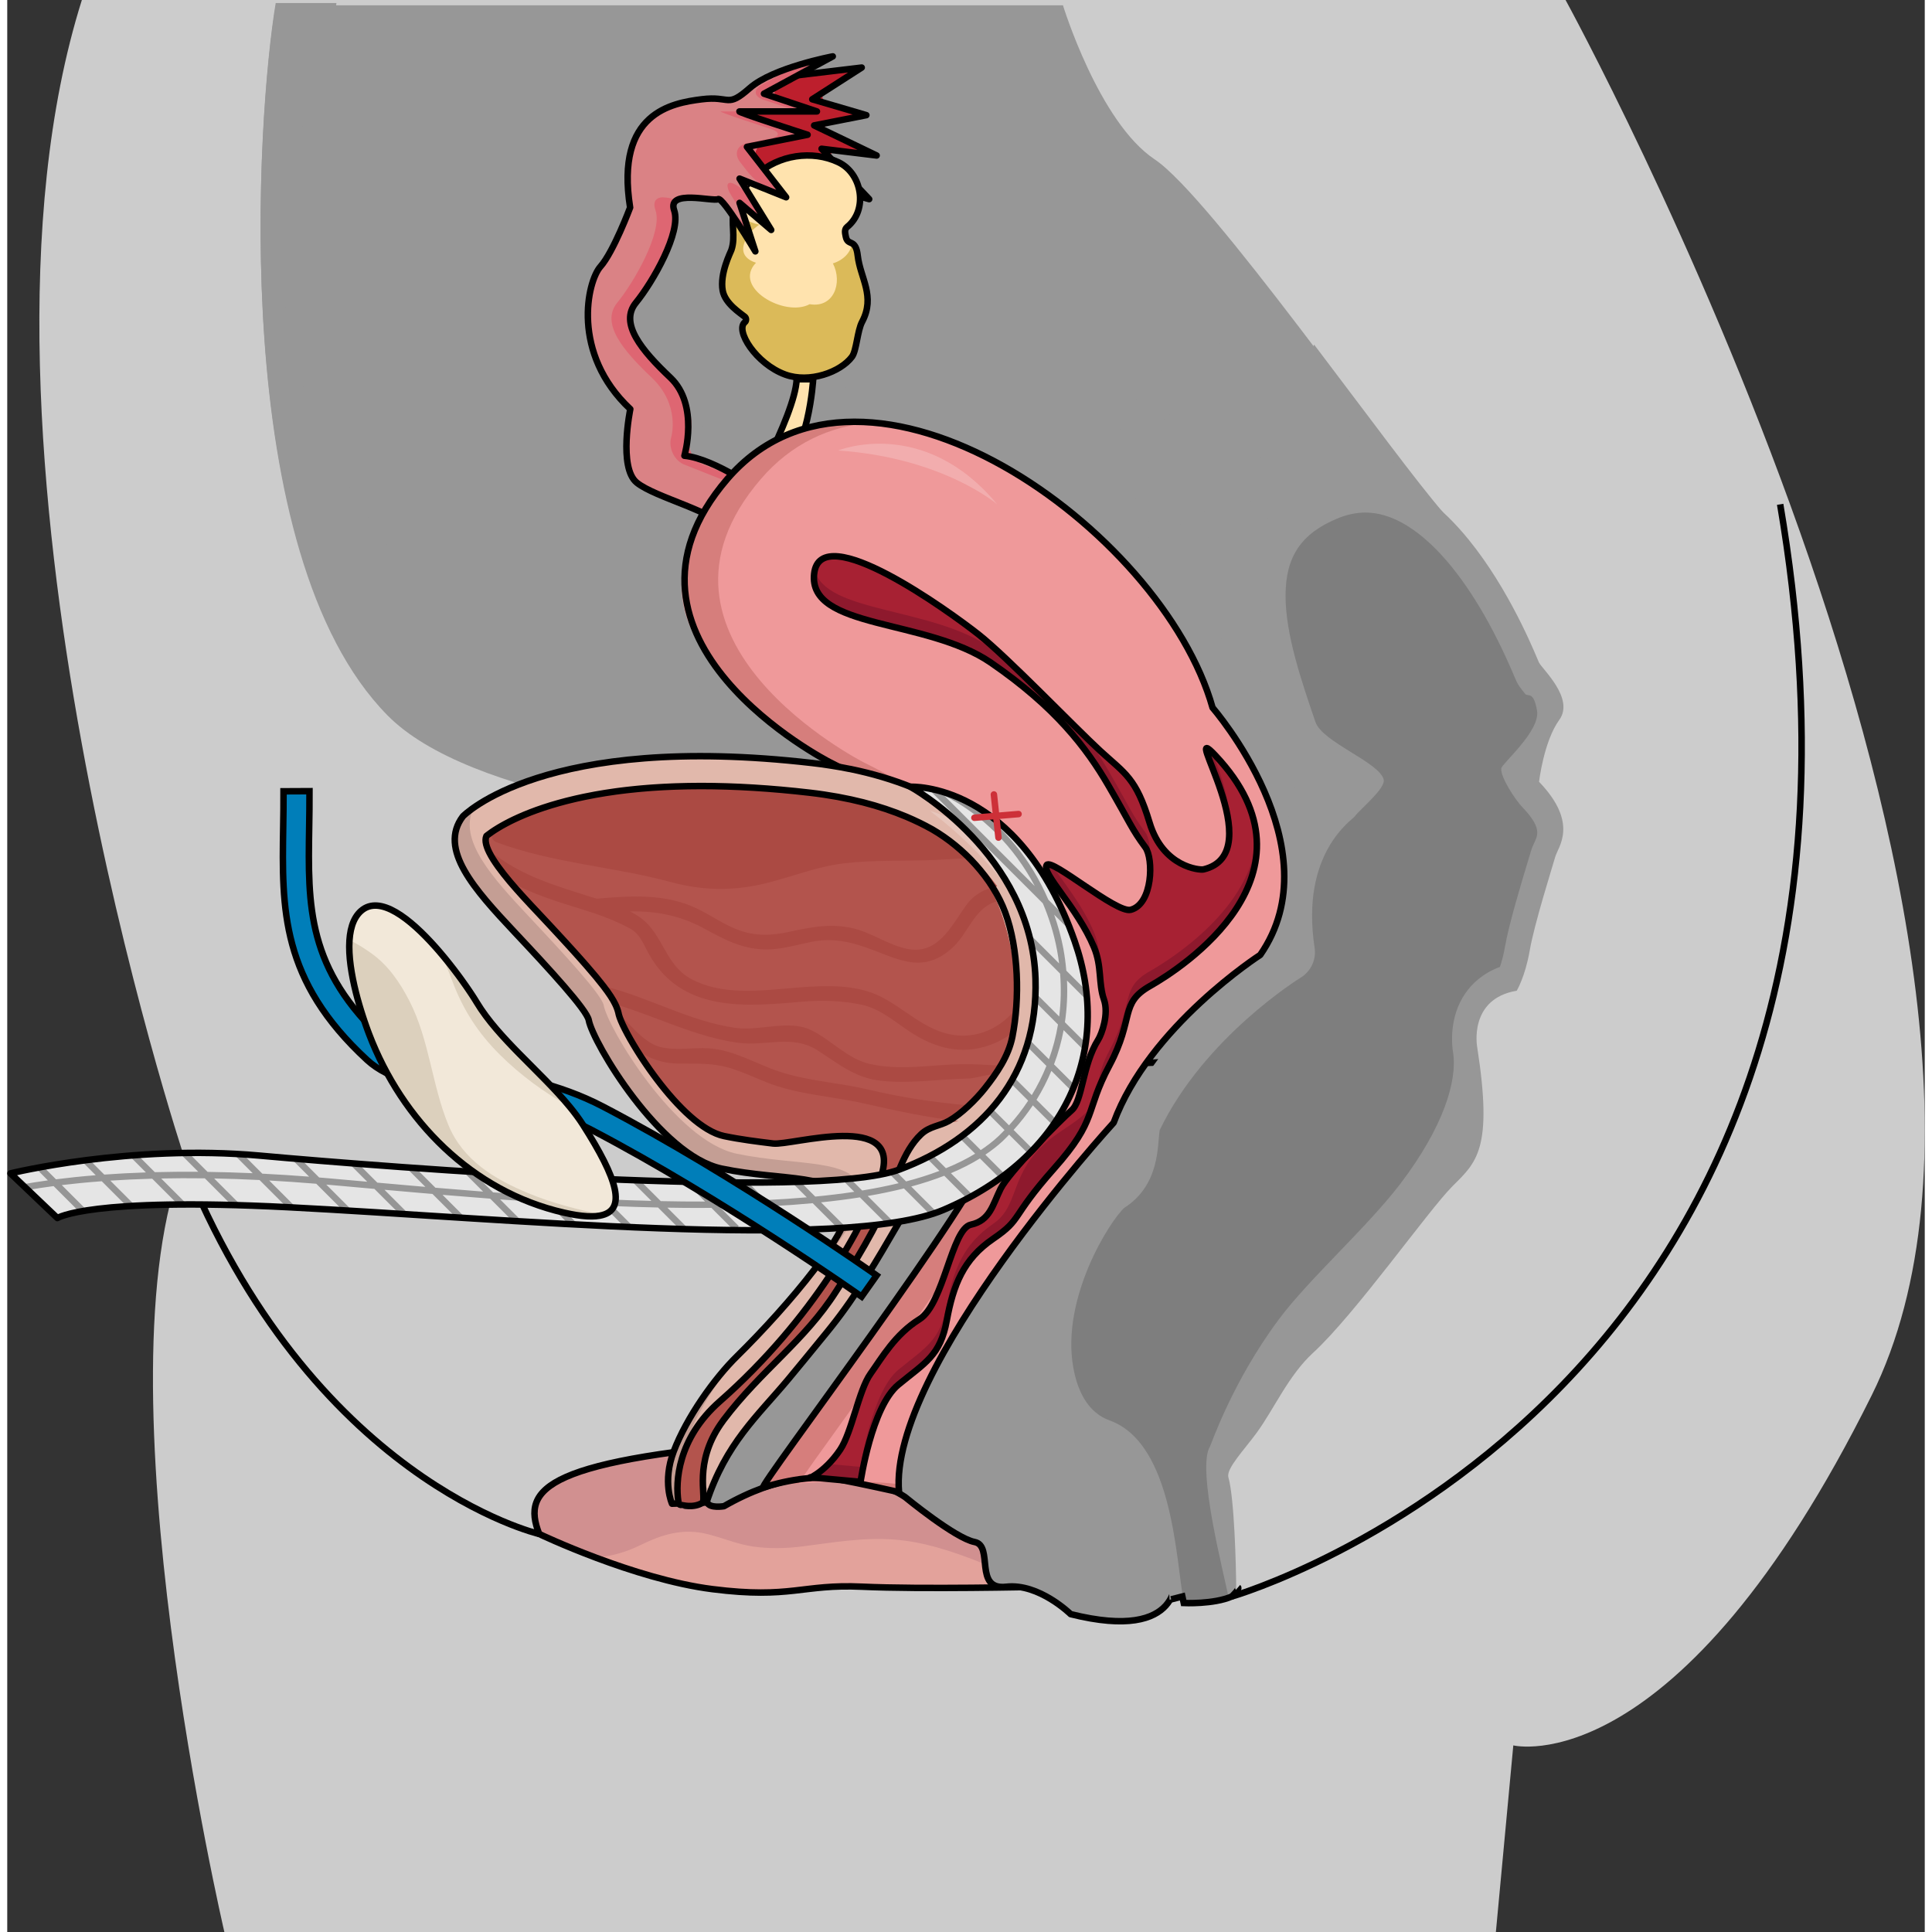 <?xml version="1.0" encoding="utf-8"?>
<!-- Created by: Science Figures, www.sciencefigures.org, Generator: Science Figures Editor -->
<svg version="1.1" id="Layer_1" xmlns="http://www.w3.org/2000/svg" xmlns:xlink="http://www.w3.org/1999/xlink" 
	 width="800px" height="800px" viewBox="0 0 295.346 297.577" enable-background="new 0 0 295.346 297.577"
	 xml:space="preserve">
<rect x="0" y="0" width="295.346" height="297.577" fill="#333333" stroke="none"/>
<g>
	<g>
		<g>
			<g>
				<g>
					<g>
						<g>
							<g>
								<path id="changecolor_13_" fill="#CCCCCC" d="M240.021,0c0,0,80.734,147.317,47.146,214.927
									c-29.896,60.172-55.195,53.908-55.195,53.908l-2.684,28.742H33.442c0,0-19.93-85.469-6.132-119.195
									c0,0-36.997-111.09-15.816-178.382H240.021z"/>
								<path fill="#979797" d="M162.607,0.816c0,0,5.508,17.988,14.133,23.736c8.623,5.75,36.15,45.278,44.441,54.741
									l-20.893,50.467c0,0-116.969,5.461-141.69-19.547S38.478,17.896,41.352,0.816H162.607z"/>
								<path fill="#979797" d="M207.721,101.286c-6.877,2.037-17.303,2.385-21.896-4.432c-4.609-6.846-0.061-15.109,5.598-19.623
									c4.537-3.619,10.34-6.672,16.283-7.605c-4.209-1.027-8.902-0.373-12.467,2.137c-3.342,2.354-5.74,5.707-8.918,8.238
									c-3.984,3.174-11.912,5.477-14.232-0.932c-1.949-5.385,0.563-12.172,4.523-16.014c5.73-5.554,13.514-7.78,20.85-10.495
									c-3.65-1.217-7.879-0.566-11.465,0.586c-3.617,1.162-7.934,2.873-10.424,5.912c-3.148,3.843-5.045,11.429-10.326,12.995
									c-5.072,1.504-8.957-3.574-12.399-6.387c-3.285-2.684-7.334-5.028-11.693-5.144c-3.566-0.092-7.473,0.758-10.943-0.375
									c-5.406-1.764-4.84-5.881-4.644-10.689c0.096-2.373,1.998-14.961-1.992-13.701c-2.627,0.83-5.13,2.342-7.351,3.957
									c-2.829,2.06-2.759,4.836-2.753,8.06c0.004,2.141-0.31,5.432,1.259,7.145c0.897,0.98,1.93,1.855,2.74,2.91
									c1.356,1.762,1.347,3.293,0.745,5.378c-0.732,2.529-3.395,10.23-7.452,7.768c-1.915-1.164-2.826-3.32-3.655-5.311
									c-1.072-2.572-2.806-4.626-3.925-7.142c-0.974-2.186-0.573-4.486-0.398-6.785c0.136-1.783,0.324-3.475-0.339-5.188
									c-0.534-1.375-1.136-2.697-1.454-4.145c-0.529-2.416,0.564-4.494,2.363-6.021c1.389-1.18,5.062-2.357,4.871-4.596
									c-0.318-3.746-12.063-0.117-13.655,1.088c-4.45,3.371-1.123,10.646-4.497,14.967c-2.117,2.709-5.221,4.975-3.644,8.727
									c1.138,2.705,4.264,5.358,4.127,8.485c-0.117,2.693-0.193,4.992,1.983,6.951c1.056,0.949,2.22,1.746,3.329,2.627
									c2.037,1.619,4.037,3.744,4.703,6.332c0.512,1.988-1.099,3.408-2.342,4.658c-2.961,2.982-3.056,7.508-0.723,11.027
									c2.101,3.172,5.763,5.455,8.366,8.209c1.766,1.867,4.909,5.018,3.313,7.83c-0.778,1.373-2.765,1.785-4.181,1.928
									c-3.234,0.324-6.589,0.016-9.725-0.848C81.048,109.858,69.55,98.515,60.8,87.093c-9.125-11.91-16.807-26.276-18.061-41.476
									c-0.65-7.877-0.04-16.17,2.025-23.812c1.899-7.033,5.176-14.027,5.939-21.338h-9.353
									c-2.874,17.08-7.474,84.39,17.247,109.398s141.69,19.547,141.69,19.547l12.436-30.035
									C211.096,100.146,209.412,100.784,207.721,101.286z"/>
								<g>
									<g>
										<path fill="#BD1F2D" d="M117.32,13.807c1.25-1.078,3.612-2.12,5.25-2.317l6.063-0.727
											c1.638-0.197,1.842,0.372,0.453,1.262l-2.568,1.648c-1.389,0.891-1.229,2,0.354,2.463l2.578,0.756
											c1.584,0.464,1.555,1.104-0.065,1.422l-2.16,0.425c-1.619,0.318-1.727,1.163-0.24,1.879l4.222,2.03
											c1.487,0.715,1.364,1.136-0.274,0.936l-2.523-0.309c-1.639-0.2-2.051,0.617-0.918,1.816l3.21,3.398
											c1.133,1.199,0.759,1.819-0.831,1.378l-4.566-1.269c-1.59-0.442-2.646,0.524-2.35,2.148l0.211,1.142
											c0.297,1.623-0.734,2.511-2.295,1.973l-2.664-0.919c-1.56-0.538-3.919-1.784-5.244-2.768l-0.79-0.588
											c-1.324-0.984-2.408-3.14-2.408-4.79v-1.473c0-1.65,1.022-3.882,2.272-4.959L117.32,13.807z"/>
									</g>
									<polygon fill="none" stroke="#000000" stroke-linecap="round" stroke-linejoin="round" stroke-miterlimit="10" points="
										119.592,11.848 131.611,10.406 123.992,15.293 132.328,17.736 124.281,19.318 133.91,23.949 125.43,22.912 132.76,30.672 
										122.412,27.797 123.705,34.84 115.37,31.965 109.764,27.797 109.764,20.324 									"/>
									<g>
										<g>
											<path fill="#FFE3AE" stroke="#000000" stroke-linecap="round" stroke-linejoin="round" stroke-miterlimit="10" d="
												M112.797,78.944c0,0,8.554-14.783,8.796-20.534h2.543c0,0-0.676,11.71-5.512,14.767L112.797,78.944z"/>
											<path fill="#FFE3AE" d="M113.621,49.619c0.23-0.182,0.222-0.629,0-0.813c-0.673-0.559-3.063-2.039-3.425-4.049
												c-0.472-2.619,1.2-5.854,1.333-6.236c0.714-2.055-0.116-4.189,0.418-6.291c0.536-2.109,1.921-3.877,3.495-5.313
												c3.347-3.053,8.525-3.852,12.58-1.928c3.693,1.752,4.578,7.357,1.35,9.961c-0.481,0.387-0.313,0.981-0.219,1.471
												c0.301,1.588,1.535,0.193,1.846,2.975c0.387,3.445,2.768,6.223,0.668,10.184c-0.738,1.393-0.848,4.428-1.563,5.381
												c-1.76,2.35-6.539,4.098-10.279,2.73C115.326,56.047,112.052,50.857,113.621,49.619z"/>
											<path fill="#DBBA59" d="M130.115,37.486c-0.17,1.363-1.285,2.563-2.943,3.084c1.545,2.992,0.117,6.922-3.574,6.283
												c-3.831,2.078-11.954-2.563-8.272-6.379c-1.465-0.484-2.522-1.488-1.665-3.377c0.468-1.029,1.235-1.852,2.161-2.494
												c-1.717-0.375-3.172-1.152-3.741-2.805c-0.046,0.143-0.097,0.283-0.134,0.432c-0.534,2.102,0.296,4.236-0.418,6.291
												c-0.133,0.383-1.805,3.617-1.333,6.236c0.361,2.01,2.752,3.49,3.425,4.049c0.222,0.184,0.23,0.631,0,0.813
												c-1.568,1.238,1.705,6.428,6.204,8.072c3.74,1.367,8.519-0.381,10.279-2.73c0.715-0.953,0.824-3.988,1.563-5.381
												c2.1-3.961-0.281-6.738-0.668-10.184C130.85,38.059,130.486,37.689,130.115,37.486z"/>
										</g>
										<path fill="none" stroke="#000000" stroke-linecap="round" stroke-linejoin="round" stroke-miterlimit="10" d="
											M113.621,49.619c0.23-0.182,0.222-0.629,0-0.813c-0.673-0.559-3.063-2.039-3.425-4.049
											c-0.472-2.619,1.2-5.854,1.333-6.236c0.714-2.055-0.116-4.189,0.418-6.291c0.536-2.109,1.921-3.877,3.495-5.313
											c3.347-3.053,8.525-3.852,12.58-1.928c3.693,1.752,4.578,7.357,1.35,9.961c-0.481,0.387-0.313,0.981-0.219,1.471
											c0.301,1.588,1.535,0.193,1.846,2.975c0.387,3.445,2.768,6.223,0.668,10.184c-0.738,1.393-0.848,4.428-1.563,5.381
											c-1.76,2.35-6.539,4.098-10.279,2.73C115.326,56.047,112.052,50.857,113.621,49.619z"/>
									</g>
									<g>
										<g>
											<path fill="#DA8285" d="M115.318,78.822c0.68-1.503,0.145-3.527-1.189-4.497c0,0-5.084-3.697-9.826-4.126
												c0,0,2.299-7.807-2.156-12.026c-4.455-4.217-7.904-8.385-5.317-11.547c2.587-3.16,7.042-10.922,5.893-14.229
												c-1.15-3.307,6.036-1.293,6.755-1.725c0.719-0.432,4.218,5.469,4.218,5.469c0.842,1.419,1.113,1.296,0.604-0.273
												l-0.574-1.767c-0.51-1.569,0.099-1.976,1.353-0.903l0.312,0.268c1.254,1.073,1.571,0.801,0.706-0.604l-1.725-2.798
												c-0.865-1.405-0.321-2.052,1.211-1.438l1.602,0.643c1.532,0.614,1.956,0.05,0.943-1.252l-2.353-3.025
												c-1.013-1.302-0.518-2.633,1.1-2.956l3.458-0.691c1.618-0.323,1.656-1.001,0.086-1.506c0,0-8.325-2.676-7.621-2.676
												c0.704,0,8.914,0,8.914,0c1.65,0,1.721-0.429,0.156-0.952l-2.467-0.826c-1.564-0.523-1.658-1.596-0.207-2.382
												l5.325-2.888c1.45-0.787,1.311-1.182-0.312-0.878c0,0-6.249,1.17-9.842,4.334c-3.593,3.16-2.883,1.148-7.405,1.723
												c-4.524,0.576-13.345,2.012-11.019,16.672c0,0-2.56,6.838-4.572,9.096c-2.012,2.26-4.599,13.326,4.6,21.95
												c0,0-1.869,9.017,1.006,11.336c2.874,2.318,12.015,4.387,13.912,7.232C112.783,84.425,115.318,78.822,115.318,78.822z"/>
										</g>
										<g>
											<g>
												<g>
													<path fill="#DE6672" d="M109.201,15.205c-0.546-0.033-1.22-0.029-2.096,0.074
														C107.951,15.391,108.463,15.516,109.201,15.205z"/>
												</g>
												<g>
													<path fill="#DE6672" d="M102.147,58.172c-4.455-4.217-7.904-8.385-5.317-11.547c2.587-3.16,7.042-10.922,5.893-14.229
														c-0.404-1.162-0.404-1.162-0.404-1.162c0.903-0.378,0.294-0.758-1.354-0.843c0,0-1.848-0.096-1.116,2.005
														c1.15,3.307-3.306,11.068-5.893,14.229c-2.587,3.162,0.863,7.33,5.318,11.547c4.455,4.22,3.003,9.148,3.003,9.148
														c-0.466,1.583,0.369,3.463,1.856,4.178l7.123,2.827c1.334,0.97,2.083,2.521,1.664,3.446
														c-0.419,0.925-2.253,3.526-2.124,3.672c0,0,0,0,0.09,0.137c1.897,2.846,4.433-2.757,4.433-2.757
														c0.68-1.503,0.145-3.527-1.189-4.497l-7.122-2.827c-1.487-0.715-2.322-2.595-1.856-4.178
														C105.15,67.32,106.602,62.392,102.147,58.172z"/>
												</g>
												<g>
													<path fill="#DE6672" d="M113.972,36.606c0.69,1.163,0.957,1.199,0.593,0.08c-0.364-1.119-1.317-2.595-2.118-3.28
														C111.646,32.721,113.282,35.444,113.972,36.606z"/>
												</g>
												<g>
													<path fill="#DE6672" d="M112.797,17.162c-1.51,0-2.664,0-2.874,0c-0.704,0,7.621,2.676,7.621,2.676
														c1.571,0.505,1.532,1.183-0.086,1.506L114,22.035c-1.618,0.323-2.113,1.654-1.1,2.956l1.051,1.352
														c1.013,1.302,2.781,2.745,3.93,3.205c1.148,0.46,1.259-0.229,0.246-1.531l-2.353-3.025
														c-1.013-1.302-0.518-2.633,1.1-2.956l3.458-0.691c1.618-0.323,1.656-1.001,0.086-1.506
														C120.418,19.838,112.093,17.162,112.797,17.162z"/>
												</g>
												<g>
													<path fill="#DE6672" d="M124.518,10.114c1.45-0.787,2.077-1.325,1.393-1.197c-0.684,0.128-5.324,1.769-6.774,2.556
														l-2.817,1.528c-1.451,0.787-1.357,1.859,0.208,2.382l2.467,0.826c1.564,0.523,3.492,0.952,4.282,0.952
														s0.157-0.429-1.407-0.952l-2.467-0.826c-1.564-0.523-1.658-1.596-0.207-2.382L124.518,10.114z"/>
												</g>
												<g>
													<path fill="#DE6672" d="M111.832,28.274c-1.05-0.42-1.201,0.385-0.335,1.79l0.364,0.591
														c0.866,1.405,1.43,2.113,1.255,1.574c-0.175-0.539,0.707-0.103,1.961,0.97l0.312,0.268
														c1.254,1.073,1.572,0.801,0.706-0.604l-0.781-1.269C114.449,30.188,112.882,28.695,111.832,28.274z"/>
												</g>
											</g>
										</g>
										<path fill="none" stroke="#000000" stroke-linecap="round" stroke-linejoin="round" stroke-miterlimit="10" d="
											M116.555,76.089c0,0-7.51-5.461-12.252-5.891c0,0,2.299-7.807-2.156-12.026c-4.455-4.217-7.904-8.385-5.317-11.547
											c2.587-3.16,7.042-10.922,5.893-14.229c-1.15-3.307,6.036-1.293,6.755-1.725c0.719-0.432,5.749,8.049,5.749,8.049
											l-2.429-7.473l4.872,4.168l-4.872-7.906l7.171,2.875l-6.036-7.762l9.341-1.867c0,0-11.18-3.594-10.476-3.594
											c0.704,0,11.914,0,11.914,0l-8.156-2.73l10.599-5.748c0,0-9.198,1.723-12.791,4.887c-3.593,3.16-2.883,1.148-7.405,1.723
											c-4.524,0.576-13.345,2.012-11.019,16.672c0,0-2.56,6.838-4.572,9.096c-2.012,2.26-4.599,13.326,4.6,21.95
											c0,0-1.869,9.017,1.006,11.336c2.874,2.318,12.015,4.387,13.912,7.232C112.783,84.425,116.555,76.089,116.555,76.089z"/>
									</g>
								</g>
								<path fill="#ED9D9D" d="M186.225,109.577c-4.717-16.779-23.465-35.316-42.219-41.715
									c-11.537-4.842-24.226-4.812-34.569,8.592c-8.428,10.92-6.463,19.596,0.451,27.063c6.587,8.941,17.356,14.441,17.356,14.441
									c48.236,23.902,25.785,53,24.775,59.455c-1.01,6.455-36.648,51.879-35.586,51.711l21.5,1.277
									c-1.725-18.877,33.057-56.906,33.057-56.906c5.463-14.838,21.465-26.264,21.465-26.264
									C203.912,130.753,186.225,109.577,186.225,109.577z"/>
								<g>
									<g>
										<path fill="#E3A29B" d="M81.938,236.274c-2.819-7.168,1.074-11.49,38.55-14.412c37.477-2.918,37.891,22.555,37.891,22.555
											s-17.539,0.398-26.746-0.027c-9.207-0.422-10.893,1.908-22.992,0.381C96.541,243.247,81.938,236.274,81.938,236.274z"/>
										<path fill="#D19090" d="M90.644,239.909c2.318-0.199,4.508-0.766,6.818-1.896c3.508-1.715,6.645-2.684,10.55-1.684
											c2.245,0.576,4.483,1.521,6.779,1.861c2.609,0.385,5.213,0.316,7.824-0.021c4.746-0.609,9.299-1.404,14.102-1.029
											c4.352,0.336,8.553,1.707,12.594,3.277c3.063,1.189,6.059,2.535,9.064,3.848c-0.107-2.088-2.102-25.188-37.887-22.402
											c-37.476,2.922-41.37,7.244-38.55,14.412C81.938,236.274,85.538,237.991,90.644,239.909z"/>
									</g>
									<path fill="none" stroke="#000000" stroke-linecap="round" stroke-linejoin="round" stroke-miterlimit="10" d="
										M81.938,236.274c-2.819-7.168,1.074-11.49,38.55-14.412c37.477-2.918,37.891,22.555,37.891,22.555
										s-17.539,0.398-26.746-0.027c-9.207-0.422-10.893,1.908-22.992,0.381C96.541,243.247,81.938,236.274,81.938,236.274z"/>
								</g>
								<path fill="#979797" d="M168.475,223.323c-7.305-3.641-7.305-11.881-7.305-11.881c-2.996-20.311,4.121-30.084,7.867-32.002
									c3.746-1.916,4.119-6.516,4.119-6.516c1.27-3.326,26.23-28.84,28.379-31.727c-5.244,0.391-33.652,22.566-38.891,22.051
									c0.176,1.74,0.211,2.779,0.211,2.779s-2.654-8.348-2.842-7.773c-0.186,0.574-15.801,17.602-18.234,21.242
									c-2.436,3.643-13.762,24.855-24.438,34.822c-10.677,9.963-9.902,16.141-9.527,17.1c0.374,0.957,2.583,0.574,2.583,0.574
									c16.687-9.582,27.921-1.387,27.921-1.387s7.68,6.324,10.676,6.9c2.998,0.574-0.186,7.473,4.871,6.896
									c5.057-0.574,9.928,4.217,9.928,4.217c17.605,4.406,16.107-5.955,16.107-5.955c0.027-0.236,0.791,0.863,0.789,0.59
									C180.668,238.036,175.418,226.786,168.475,223.323z"/>
								<path fill="#979797" d="M167.955,223.177c-7.152-3.643-7.152-11.885-7.152-11.885c-0.102-0.717-0.189-1.418-0.269-2.107
									c-5.66,0.557-11.33,1.061-17.006,0.797c-6.42-0.297-12.178-2.535-18.156-4.334c-2.399,3.133-4.924,6.09-7.473,8.521
									c-10.451,9.965-10.451,16.291-10.084,17.25c0.366,0.959,2.583,0.574,2.583,0.574c16.336-9.584,28.037-1.533,28.037-1.533
									s7.518,6.324,10.453,6.9c2.934,0.574-0.184,7.475,4.768,6.898c4.951-0.574,9.717,4.219,9.717,4.219
									c17.236,4.41,16.502-4.602,16.502-4.602c0.027-0.236,0.041-0.492,0.039-0.762
									C179.893,237.892,174.752,226.638,167.955,223.177z"/>
								<path fill="none" stroke="#000000" stroke-linecap="round" stroke-linejoin="round" stroke-miterlimit="10" d="
									M168.475,223.323c-7.305-3.641-7.305-11.881-7.305-11.881c-2.996-20.311,4.121-30.084,7.867-32.002
									c3.746-1.916,4.119-6.516,4.119-6.516c1.27-3.326,3.149-6.479,5.297-9.365c-5.244,0.389-10.57,0.205-15.809-0.311
									c0.176,1.74-0.169-4.994-0.169-4.994s-3.909,2.021-4.097,2.596c-0.186,0.574-14.166,15.006-16.6,18.646
									c-2.436,3.643-13.762,24.855-24.438,34.822c-10.677,9.963-9.902,16.141-9.527,17.1c0.374,0.957,2.583,0.574,2.583,0.574
									c16.687-9.582,27.921-1.387,27.921-1.387s7.68,6.324,10.676,6.9c2.998,0.574-0.186,7.473,4.871,6.896
									c5.057-0.574,9.928,4.217,9.928,4.217c17.605,4.406,16.107-5.955,16.107-5.955c0.027-0.236,0.791,0.863,0.789,0.59
									C180.668,238.036,175.418,226.786,168.475,223.323z"/>
								<path fill="#979797" d="M200.607,53.74c-7.479,2.996-16.658,4.848-22.414,10.899c-2.113,2.223-3.586,4.779-4.182,7.814
									c-0.455,2.324-0.822,6.328,1.633,7.781c6.521,3.867,12.877-5.98,17.111-9.406c5.73-4.639,14.244-5.193,20.479-1.311
									c0.895,0.557,0.596,2.158-0.564,2.084c-6.387-0.4-13.191,2.447-18.273,6.152c-4.893,3.566-11.285,11.072-6.988,17.451
									c4.311,6.398,14.031,5.871,20.432,3.695c2.154-0.734,4.275-1.666,6.246-2.813l7.096-17.145
									c-3.803-4.342-11.658-15.014-19.879-25.849C201.172,53.371,200.934,53.609,200.607,53.74z"/>
								<path fill="#979797" d="M179.033,246.401c0,0-0.584-18.031-12.443-22.455c-16.787-6.264-6.514-39.953-0.826-43.568
									c5.688-3.615,5.686-7.563,5.686-7.563c7.582-16.43,23.078-25.777,23.078-25.777c0.449-13.182,4.043-26.625,4.043-26.625
									c-3.498-13.711-16.912-37.613,3.287-46.084c20.201-8.473,33.533,26.66,34.068,27.715c0.533,1.053,5.514,5.543,3.125,8.838
									c-2.389,3.297-3.115,9.531-3.115,9.531c6.162,6.41,2.938,10.012,2.498,11.553c-0.439,1.543-3.23,10.357-3.93,14.42
									c-0.701,4.061-2.006,6.209-2.006,6.209c-7.486,1.264-6.088,8.695-6.088,8.695c2.469,15.791-0.135,17.746-3.828,21.439
									c-3.693,3.693-14.941,19.662-21.434,25.623c-3.799,3.486-6.01,8.641-8.693,12.318c-1.902,2.609-4.744,5.549-4.369,6.867
									c0.936,3.297,1.18,13.871,1.199,16.707c0.02,2.832-3.279,0.447-3.279,0.447L179.033,246.401z"/>
								<path fill="#7E7E7E" d="M181.252,247.001c-1.268-6.584-1.611-24.551-11.375-28.191c-1.119-0.418-4.529-1.691-5.684-8.215
									c-1.898-10.723,5.691-22.613,7.861-24.557c5.615-3.598,5.063-9.848,5.461-11.986c6.895-14.322,21.547-23.373,21.697-23.463
									c1.584-0.967,2.438-2.793,2.156-4.627c-2.24-14.652,5.871-19.707,6.186-20.219c0.816-1.107,4.795-4.336,4.455-5.674
									c-0.684-2.678-9.447-5.75-10.51-8.857c-2.164-6.33-4.619-13.506-4.607-19.482c0.012-5.979,2.379-9.521,7.92-11.844
									c1.486-0.625,2.965-0.941,4.395-0.941c7.697,0,16.275,9.457,22.947,25.295c0.184,0.434,0.309,0.709,0.355,0.803
									c0.334,0.658,0.766,1.184,1.309,1.848c0.389,0.471,1.285-0.545,1.811,2.58c0.525,3.125-5.426,8.152-5.51,8.875
									c-0.158,1.363,2.236,4.92,3.187,5.912c3.008,3.129,2.484,4.27,1.93,5.475c-0.193,0.422-0.416,0.9-0.574,1.463
									c-0.078,0.268-0.229,0.768-0.43,1.43c-1.027,3.396-2.941,9.719-3.555,13.262c-0.217,1.271-0.508,2.293-0.768,3.043
									c-2.709,1.006-4.344,2.658-5.291,4.016c-2.662,3.816-2.07,8.297-1.922,9.164c0.674,4.326-1.451,11.439-8.1,20.191
									c-5.045,6.643-14.021,14.604-18.685,20.842c-7.219,9.662-10.479,19.367-10.656,19.648
									c-2.119,3.398,2.242,19.938,2.938,23.611"/>
								<path fill="#B3544D" d="M112.723,125.062c6.142,0.17,12.001-0.838,18.083-1.398c0.348-0.033,0.695-0.049,1.041-0.074
									c-2.568-0.654-5.314-1.15-8.24-1.49c-5.901-0.684-11.536-1.029-16.749-1.029c-5.086,0-9.481,0.328-13.257,0.852
									C99.854,123.583,106.235,124.884,112.723,125.062z"/>
								<path fill="#B3544D" d="M128.074,126.274c-12.118,1.773-23.664,0.869-35.471-2.301c-0.919-0.246-0.97-1.268-0.499-1.828
									c-8.71,1.385-13.868,3.795-16.453,5.352c0.096,0.01,0.194,0.029,0.301,0.068c8.384,3.129,17.239,3.531,25.811,5.855
									c4.99,1.354,9.685,1.74,14.725,0.363c4.169-1.137,8.111-2.646,12.451-3.057c4.719-0.445,9.449-0.209,14.17-0.52
									c0.961-0.064,1.918-0.135,2.877-0.199c-2.219-1.639-4.713-3.037-7.475-4.201C135.074,125.638,131.6,125.759,128.074,126.274
									z"/>
								<g>
									<path fill="#EF999A" d="M116.433,229.124c-1.062,0.168,34.002-45.828,35.01-52.285c1.01-6.455,23.463-35.553-24.773-59.455
										c0,0-37.027-18.893-15.756-43.613c21.272-24.722,66.975,7.637,74.737,35.232c0,0,18.795,21.602,7.34,38.082
										c0,0-17.113,10.998-22.574,25.836c0,0-34.781,38.029-33.057,56.904C137.359,229.825,130.783,226.855,116.433,229.124z"/>
									<path fill="#EF999A" d="M116.433,229.124c-1.062,0.168,34.002-45.828,35.01-52.285c1.01-6.455,23.463-35.553-24.773-59.455
										c0,0-37.027-18.893-15.756-43.613c21.272-24.722,66.975,7.637,74.737,35.232c0,0,18.795,21.602,7.34,38.082
										c0,0-17.113,10.998-22.574,25.836c0,0-34.781,38.029-33.057,56.904C137.359,229.825,130.783,226.855,116.433,229.124z"/>
									<g opacity="0.4">
										<g>
											<g>
												<path fill="#B15650" d="M156.619,176.839c1.008-6.455,23.461-35.553-24.775-59.455c0,0-37.026-18.893-15.755-43.613
													c4.718-5.482,10.64-8.154,17.083-8.693c-8.422-0.674-16.299,1.77-22.258,8.693
													c-21.271,24.721,15.756,43.613,15.756,43.613c48.236,23.902,25.783,53,24.773,59.455
													c-1.008,6.457-36.072,52.453-35.01,52.285c1.977-0.314,3.801-0.521,5.487-0.658
													C125.43,222.857,155.682,182.829,156.619,176.839z"/>
											</g>
											<g>
												<path fill="#B15650" d="M129.104,228.337c5.604,0.295,8.256,1.488,8.256,1.488c-0.037-0.398-0.051-0.807-0.055-1.221
													C135.221,228.337,132.498,228.173,129.104,228.337z"/>
											</g>
										</g>
									</g>
									<path fill="none" stroke="#000000" stroke-linecap="round" stroke-linejoin="round" stroke-miterlimit="10" d="
										M137.359,229.825c-1.725-18.875,33.057-56.904,33.057-56.904c5.461-14.838,22.574-25.836,22.574-25.836
										c11.455-16.48-7.34-38.082-7.34-38.082c-7.762-27.596-53.465-59.954-74.737-35.232
										c-21.271,24.721,15.756,43.613,15.756,43.613c48.236,23.902,25.783,53,24.773,59.455
										c-1.008,6.457-36.072,52.453-35.01,52.285c0,0,6.575-2.23,11.461-1.293C131.705,228.558,137.359,229.825,137.359,229.825z"
										/>
								</g>
								<g>
									<path fill="#E1B8AB" d="M157.842,162.39c-2.12,5.5-5.86,10.1-10.471,13.721c-1.81,1.42-3.6,2.471-5.199,4.1
										c-0.08,0.01-0.17,0.029-0.25,0.041c0,0-0.121,0.209-0.33,0.6c-0.551,0.99-1.76,3.15-3.311,5.82
										c-0.1,0.18-0.199,0.359-0.3,0.529c-0.17,0.279-0.33,0.57-0.5,0.85c-0.09,0.16-0.181,0.32-0.28,0.48
										c-3.109,5.279-7.16,11.869-10.31,15.869c-0.19,0.24-0.38,0.48-0.57,0.711c-0.47,0.58-0.94,1.15-1.409,1.721
										c-1.42,1.738-2.871,3.52-4.621,5.619c-4.779,5.721-9.589,9.84-12.589,18.971l-5.31,0.189c0,0-1.53-3.34,0.26-8.061
										c1.99-5.24,6.27-11.25,9.75-14.66c8.07-7.939,17.88-19.74,16.99-23.139c-1.341-5.17-9.85-3.771-19.34-5.75
										c-9.49-1.981-19.86-19.441-20.48-22.852c-0.29-1.6-6.03-7.831-11.48-13.629c-6.08-6.48-11.75-12.74-7.91-17.781
										c0,0,12.46-13,53.85-8.209c0.971,0.109,1.94,0.24,2.91,0.4c0.46,0.07,0.92,0.15,1.38,0.23c0.011,0,0.011,0,0.02,0
										c0.43,0.078,0.859,0.158,1.289,0.25c0.08,0.02,0.16,0.029,0.24,0.039c13.25,2.73,25.57,9.699,28.65,24.01
										C160.002,149.331,160.412,155.739,157.842,162.39z"/>
									<g>
										<g>
											<g>
												<path fill="#C49E94" d="M104.688,229.31c0,0-1.53-3.338,0.262-8.061c1.986-5.236,6.276-11.244,9.749-14.66
													c8.077-7.938,17.879-19.736,16.997-23.139c-1.342-5.174-9.85-3.77-19.344-5.748
													c-9.493-1.979-19.861-19.441-20.477-22.848c-0.291-1.609-6.029-7.832-11.482-13.639
													c-5.713-6.082-11.06-11.973-8.507-16.842c-1.183,0.826-1.704,1.369-1.704,1.369c-3.84,5.037,1.829,11.299,7.911,17.773
													c5.453,5.805,11.192,12.029,11.483,13.639c0.614,3.406,10.982,20.869,20.476,22.846
													c9.494,1.979,18.002,0.576,19.343,5.75c0.883,3.402-8.92,15.201-16.996,23.139c-3.473,3.414-7.762,9.424-9.749,14.66
													c-1.792,4.721-0.262,8.061-0.261,8.061l5.316-0.191c0.259-0.791,0.535-1.529,0.82-2.248L104.688,229.31z"/>
											</g>
										</g>
									</g>
									<path fill="none" stroke="#000000" stroke-linecap="round" stroke-linejoin="round" stroke-miterlimit="10" d="
										M157.842,162.39c-2.12,5.5-5.86,10.1-10.471,13.721c-1.81,1.42-3.6,2.471-5.199,4.1c-0.19,0.201-0.391,0.42-0.58,0.641
										c-1.36,1.6-2.291,3.93-3.311,5.82c-0.1,0.18-0.199,0.359-0.3,0.529c-0.16,0.279-0.33,0.561-0.5,0.85
										c-0.09,0.16-0.181,0.32-0.28,0.48c-3.15,5.43-6.38,10.959-10.31,15.869c-0.19,0.24-0.38,0.48-0.57,0.711
										c-0.47,0.57-0.94,1.141-1.409,1.721c-1.42,1.738-2.871,3.52-4.621,5.619c-4.779,5.721-9.589,9.84-12.589,18.971
										l-5.31,0.189c0,0-1.53-3.34,0.26-8.061c1.99-5.24,6.27-11.25,9.75-14.66c8.07-7.939,17.88-19.74,16.99-23.139
										c-1.341-5.17-9.85-3.771-19.34-5.75c-9.49-1.981-19.86-19.441-20.48-22.852c-0.29-1.6-6.03-7.83-11.48-13.629
										c-6.08-6.48-11.75-12.74-7.91-17.781c0,0,12.46-13,53.85-8.209c0.971,0.109,1.94,0.24,2.91,0.4
										c0.46,0.07,0.92,0.15,1.38,0.23c0.011,0,0.011,0,0.02,0c0.43,0.078,0.859,0.158,1.289,0.25
										c0.08,0.02,0.16,0.029,0.24,0.039c13.25,2.73,25.57,9.699,28.65,24.01C160.002,149.331,160.412,155.739,157.842,162.39z"/>
									<path fill="#AB4A43" d="M155.164,153.841c-0.041,0.66-0.091,1.309-0.171,1.969c-0.12,1.191-0.3,2.381-0.54,3.551
										c-0.34,1.641-0.8,3.24-1.44,4.779c-0.141,0.361-0.301,0.721-0.461,1.07c-0.159,0.35-0.34,0.701-0.519,1.041
										c-0.85,1.66-2.014,2.287-3.395,3.527c-0.17,0.16-1.908,1.707-2.088,1.848c-1.87,1.49-2.117,0.904-4.137,1.894
										c-4.15,2.029-5.371,8-7.07,11.85c-2.59,5.891-6.45,11.6-7.67,13.52c-4.851,7.631-11.59,12.201-17.331,19.82
										c-4.73,6.279-3.95,10.74-4.52,11.81c-0.03-0.4-2.19,2.209-2.38,0.93c-0.44-2.91-0.24-9.84,6.32-15.609
										c14.37-12.65,22.35-27.281,24.821-34.59c3.459-10.25-13.73-4.771-16.621-5.121c-2.46-0.299-5-0.619-7.54-1.15
										c-6.69-1.389-15.4-15.479-16.22-18.689c-0.02-0.09-0.04-0.18-0.06-0.27c-0.1-0.42-0.25-0.85-0.49-1.34
										c-0.37-0.75-0.93-1.631-1.83-2.801c-0.33-0.43-0.71-0.91-1.15-1.42c-0.28-0.35-0.59-0.721-0.93-1.109
										c-1.85-2.16-4.47-5.031-8.19-8.98c-1.23-1.311-2.76-2.939-4.14-4.58c-2.34-2.779-4.26-5.6-3.61-7.029
										c1.58-1.281,10.58-7.691,33.06-7.691c5.21,0,10.84,0.342,16.74,1.031c8.05,0.93,16.22,3.209,22.75,8.18
										c2.54,1.93,4.57,5.051,6.04,8.561C154.463,143.79,155.434,149.52,155.164,153.841z"/>
									<path fill="#B3544D" d="M155.164,153.841c-0.041,0.66-0.091,1.309-0.171,1.969c-2.51,2.881-6.37,4.51-10.569,3.311
										c-4.48-1.27-7.61-5.189-12.11-6.49c-4.431-1.289-9.5-0.58-14.02-0.23c-4.28,0.34-8.83,0.5-12.76-1.51
										c-3.68-1.869-4.25-5.639-6.76-8.43c-0.76-0.84-1.74-1.51-2.83-2.08c4.06-0.061,7.7,0.609,11.48,2.68
										c3.46,1.891,6.51,3.471,10.57,3.131c1.94-0.16,3.86-0.701,5.77-1.1c2.619-0.551,4.94-0.281,7.47,0.5
										c5.41,1.67,9.399,4.898,14.37,0.369c2.39-2.17,3.311-6,6.561-7.049c0.079-0.021,0.149-0.051,0.229-0.07
										C154.463,143.79,155.434,149.52,155.164,153.841z"/>
									<path fill="#B3544D" d="M90.784,138.421c5.275-0.451,10.532-0.822,15.422,1.504c2.199,1.047,4.265,2.563,6.567,3.373
										c2.611,0.92,5.01,0.811,7.69,0.223c3.684-0.807,6.99-1.434,10.684-0.297c2.719,0.838,5.73,2.98,8.6,3.055
										c4.033,0.105,5.928-4.084,7.969-6.869c1.229-1.68,2.908-2.551,4.764-2.902c-1.16-1.586-2.467-3.047-3.92-4.381
										c-1.807,0.096-3.619,0.234-5.451,0.32c-4.713,0.215-9.475-0.025-14.17,0.52c-5.08,0.59-9.663,2.813-14.68,3.6
										c-4.116,0.645-8.052,0.379-12.072-0.711c-8.899-2.412-18.137-2.887-26.829-6.131c-0.739-0.277-0.892-1.059-0.654-1.619
										c-0.41,0.279-0.707,0.508-0.895,0.66c-0.323,0.711-0.005,1.773,0.687,3.006c0.277-0.135,0.615-0.129,0.958,0.123
										c4.193,3.086,8.814,4.461,13.697,6.02C89.667,138.079,90.218,138.245,90.784,138.421z"/>
									<path fill="#B3544D" d="M154.453,159.36c-0.34,1.641-0.8,3.24-1.44,4.779c-2.03-0.1-4.06-0.27-6.1-0.229
										c-4.721,0.1-9.361,1.02-14.041-0.031c-3.48-0.789-5.97-3.74-9.119-5.24c-3.371-1.619-7.88,0.191-11.521-0.309
										c-7.12-0.98-13.46-4.781-20.41-6.451c-0.33-0.43-0.71-0.91-1.15-1.42c-0.28-0.35-0.59-0.721-0.93-1.109
										c-1.85-2.16-4.47-5.031-8.19-8.98c-1.23-1.311-2.76-2.939-4.14-4.58c3.49,1.92,7.24,3.08,11.14,4.279
										c2.57,0.791,5.16,1.721,7.51,3.031c1.42,0.789,2,2.48,2.76,3.83c5,8.969,14.66,8.15,23.591,7.359
										c3.02-0.26,6.359-0.17,9.309,0.49c2.711,0.609,4.981,2.58,7.24,4.09c3.871,2.58,8.08,3.711,12.541,2.041
										C152.573,160.511,153.553,159.989,154.453,159.36z"/>
									<path fill="#B3544D" d="M152.139,165.523c-0.85,1.66-2.633,3.512-4.014,4.752c-5.42-0.512-10.092-1.174-15.552-2.465
										c-4.489-1.059-9.19-1.299-13.57-2.729c-3.6-1.17-7.08-3.371-10.94-3.611c-2.49-0.16-4.96,0.391-7.42-0.189
										c-2.26-0.529-4.33-3-5.88-4.6c-0.21-0.221-0.42-0.441-0.62-0.66c-0.1-0.42-0.25-0.85-0.49-1.34
										c6.33,1.879,12.3,5.02,18.91,5.93c4.28,0.59,8.3-1.33,12.21,1.15c3.269,2.08,5.75,4.25,9.769,4.699
										c4.48,0.49,8.93-0.24,13.41-0.34C149.313,166.091,150.779,165.442,152.139,165.523z"/>
									<path fill="#B3544D" d="M131.982,169.968c-4.99-1.143-10.264-1.352-15.041-3.268c-1.894-0.758-3.76-1.645-5.72-2.223
										c-2.768-0.814-5.172-0.617-7.991-0.66c-2.354-0.035-4.394-0.818-6.236-2.031c3.293,5.299,8.838,12.242,13.429,13.199
										c2.538,0.527,5.083,0.842,7.544,1.143c2.891,0.357,20.077-5.131,16.614,5.119c-2.471,7.316-10.443,21.939-24.816,34.59
										c-6.562,5.773-6.837,12.49-6.396,15.402c0.195,1.283,3.891,0.703,3.755,0.203c0.57-1.07-1.514-6.453,3.216-12.732
										c5.739-7.621,12.487-12.191,17.333-19.82c1.221-1.92,5.078-7.625,7.676-13.523c2.596-5.896,3.934-11.988,9.32-12.457
										c0.658-0.057,1.281-0.129,1.883-0.215C141.717,172.105,136.941,171.103,131.982,169.968z"/>
									<path fill="none" stroke="#000000" stroke-linecap="round" stroke-linejoin="round" stroke-miterlimit="10" d="
										M107.123,231.442c0.549-1.031-1.356-6.051,2.709-12.02c0.166-0.238,0.325-0.473,0.507-0.713
										c5.739-7.621,12.487-12.191,17.333-19.82c1.221-1.92,5.078-7.625,7.676-13.523c1.534-3.484,2.549-7.967,5.412-10.664
										c1.324-1.25,2.84-1.242,4.282-2.057c1.904-1.072,4.159-3.285,5.515-4.992c1.875-2.363,3.672-5.006,4.262-7.977
										c1.152-5.803,0.973-13.533-1.104-19.133c-1.955-5.274-6.42-9.996-11.217-12.785c-0.053-0.031-0.107-0.059-0.16-0.088
										c-0.557-0.311-1.125-0.609-1.707-0.895c-0.074-0.037-0.15-0.074-0.227-0.109c-0.578-0.281-1.17-0.549-1.775-0.807
										c-0.039-0.018-0.078-0.037-0.127-0.055c-2.07-0.871-4.289-1.611-6.654-2.217c-0.184-0.047-0.373-0.086-0.559-0.131
										c-0.439-0.107-0.879-0.215-1.328-0.313c-0.256-0.055-0.52-0.105-0.777-0.156c-0.42-0.086-0.836-0.174-1.264-0.252
										c-0.359-0.064-0.73-0.121-1.098-0.182c-0.34-0.057-0.672-0.115-1.018-0.166c-0.721-0.107-1.453-0.205-2.197-0.291
										c-5.901-0.684-11.536-1.029-16.749-1.029c-0.672,0-1.33,0.006-1.979,0.018c-0.21,0.004-0.412,0.01-0.619,0.016
										c-0.434,0.01-0.866,0.02-1.289,0.035c-0.242,0.008-0.478,0.02-0.717,0.029c-0.377,0.016-0.753,0.031-1.121,0.051
										c-0.248,0.014-0.49,0.027-0.734,0.043c-0.35,0.021-0.697,0.043-1.039,0.066c-0.243,0.018-0.483,0.037-0.723,0.055
										c-0.332,0.025-0.66,0.055-0.983,0.082c-0.235,0.021-0.468,0.043-0.699,0.066c-0.319,0.031-0.636,0.064-0.948,0.098
										c-0.222,0.023-0.444,0.047-0.662,0.072c-0.312,0.037-0.616,0.074-0.92,0.113c-0.208,0.027-0.419,0.053-0.624,0.082
										c-0.065,0.01-0.135,0.018-0.192,0.027c-0.513,0.072-1.016,0.145-1.505,0.223c-0.071,0.01-0.137,0.023-0.208,0.035
										c-0.435,0.07-0.861,0.143-1.278,0.217c-0.107,0.02-0.212,0.041-0.318,0.061c-0.395,0.072-0.781,0.146-1.16,0.225
										c-0.111,0.021-0.221,0.045-0.33,0.066c-0.367,0.078-0.729,0.156-1.081,0.236c-0.104,0.023-0.207,0.047-0.311,0.072
										c-0.353,0.082-0.698,0.164-1.036,0.25c-0.091,0.023-0.183,0.047-0.273,0.068c-0.346,0.09-0.682,0.18-1.011,0.271
										c-0.074,0.02-0.149,0.041-0.222,0.061c-0.349,0.098-0.687,0.197-1.017,0.297c-0.047,0.014-0.096,0.027-0.143,0.043
										c-1.529,0.469-2.864,0.955-4.035,1.443c-0.275,0.115-0.539,0.229-0.794,0.342c-0.039,0.016-0.075,0.033-0.114,0.051
										c-0.219,0.098-0.433,0.195-0.637,0.293c-0.049,0.023-0.096,0.045-0.145,0.068c-0.189,0.09-0.373,0.182-0.549,0.268
										c-0.048,0.025-0.095,0.049-0.142,0.074c-0.171,0.086-0.336,0.172-0.494,0.258c-0.042,0.021-0.083,0.043-0.124,0.066
										c-0.162,0.086-0.316,0.174-0.465,0.258c-0.028,0.016-0.058,0.031-0.086,0.047c-0.162,0.094-0.315,0.184-0.48,0.281
										c-0.79,0.479-1.345,0.875-1.683,1.139c-0.061,0.049-0.114,0.092-0.162,0.129c-0.037,0.082-0.063,0.17-0.084,0.26
										c-0.006,0.027-0.01,0.057-0.015,0.086c-0.011,0.066-0.019,0.133-0.022,0.203c-0.001,0.033-0.002,0.066-0.002,0.1
										c0,0.074,0.005,0.152,0.013,0.23c0.003,0.029,0.005,0.057,0.009,0.086c0.029,0.221,0.089,0.457,0.174,0.707
										c0.01,0.029,0.023,0.063,0.034,0.094c0.034,0.098,0.072,0.195,0.115,0.297c0.015,0.035,0.029,0.07,0.045,0.104
										c0.048,0.111,0.1,0.223,0.156,0.336c0.011,0.023,0.021,0.047,0.033,0.068c0.669,1.33,1.844,2.898,3.155,4.459
										c0.344,0.408,0.695,0.814,1.06,1.226c0.353,0.4,0.707,0.793,1.057,1.176c0.007,0.008,0.014,0.016,0.021,0.023
										c0.346,0.379,0.686,0.746,1.016,1.1c0.017,0.02,0.032,0.035,0.049,0.053c0.324,0.348,0.638,0.682,0.933,0.994
										c0.676,0.719,1.314,1.402,1.932,2.064c0.295,0.316,0.581,0.625,0.859,0.926c0.022,0.025,0.043,0.047,0.065,0.07
										c0.265,0.285,0.523,0.564,0.773,0.836c0.009,0.01,0.018,0.02,0.027,0.029c0.259,0.281,0.511,0.555,0.755,0.822
										c0.01,0.012,0.019,0.021,0.029,0.031c0.241,0.264,0.477,0.522,0.704,0.772c0.013,0.014,0.023,0.027,0.036,0.039
										c0.226,0.248,0.445,0.492,0.657,0.727c0.009,0.01,0.018,0.02,0.026,0.029c0.215,0.238,0.423,0.471,0.641,0.715
										c0.202,0.227,0.397,0.445,0.604,0.68c0.191,0.217,0.375,0.426,0.555,0.633c1.088,1.248,1.938,2.273,2.606,3.141
										c0.902,1.172,1.47,2.057,1.83,2.799c0.06,0.123,0.113,0.24,0.164,0.359c0.097,0.23,0.175,0.449,0.242,0.672
										c0.03,0.104,0.058,0.205,0.081,0.307c0.021,0.09,0.042,0.184,0.06,0.273c0.26,1.008,1.299,3.094,2.809,5.52
										c0.122,0.195,0.247,0.395,0.375,0.594c0.045,0.072,0.092,0.143,0.138,0.215c0.109,0.17,0.221,0.34,0.334,0.512
										c0.034,0.053,0.068,0.105,0.103,0.156c0.143,0.213,0.287,0.428,0.435,0.643c0.046,0.068,0.093,0.137,0.14,0.203
										c0.12,0.174,0.241,0.348,0.364,0.523c0.041,0.059,0.081,0.115,0.122,0.174c0.157,0.219,0.316,0.441,0.478,0.66
										c0.043,0.059,0.086,0.117,0.13,0.176c0.132,0.178,0.265,0.357,0.398,0.535c0.047,0.061,0.093,0.123,0.14,0.184
										c0.169,0.221,0.34,0.441,0.513,0.662c0.036,0.047,0.073,0.092,0.11,0.139c0.146,0.184,0.292,0.365,0.441,0.547
										c0.049,0.061,0.099,0.121,0.148,0.184c0.181,0.219,0.361,0.436,0.545,0.65c0.024,0.025,0.046,0.051,0.069,0.078
										c0.164,0.191,0.33,0.381,0.497,0.568c0.052,0.057,0.104,0.115,0.155,0.174c0.181,0.199,0.362,0.398,0.546,0.594
										c0.009,0.012,0.018,0.021,0.027,0.029c0.19,0.203,0.382,0.4,0.574,0.594c0.052,0.053,0.104,0.107,0.157,0.158
										c0.167,0.168,0.336,0.332,0.505,0.494c0.029,0.027,0.059,0.059,0.088,0.084c0.192,0.184,0.387,0.359,0.58,0.531
										c0.051,0.047,0.103,0.09,0.153,0.135c0.161,0.143,0.323,0.281,0.484,0.416c0.042,0.033,0.083,0.068,0.124,0.102
										c0.194,0.16,0.389,0.313,0.583,0.459c0.046,0.035,0.092,0.066,0.138,0.101c0.16,0.119,0.32,0.233,0.48,0.342
										c0.048,0.033,0.095,0.066,0.143,0.098c0.194,0.131,0.387,0.254,0.58,0.371c0.038,0.023,0.077,0.043,0.115,0.064
										c0.162,0.098,0.323,0.186,0.484,0.27c0.051,0.027,0.101,0.055,0.15,0.078c0.192,0.098,0.384,0.188,0.574,0.268
										c0.024,0.012,0.049,0.018,0.072,0.029c0.17,0.068,0.338,0.131,0.505,0.186c0.051,0.018,0.101,0.033,0.15,0.049
										c0.189,0.057,0.378,0.109,0.563,0.148c2.538,0.527,5.083,0.842,7.544,1.143c2.891,0.357,20.077-5.131,16.614,5.119
										c-2.471,7.316-10.443,21.939-24.816,34.59c-6.562,5.773-6.837,12.49-6.396,15.402c0.012,0.074,0.037,0.145,0.072,0.213
										c0.045,0.295,0.199,0.377,0.404,0.344C103.845,231.796,105.683,232.36,107.123,231.442z"/>
								</g>
							</g>
						</g>
						<path fill="#A72133" d="M131.432,228.241c0,0,1.695-11.557,5.822-14.961c4.125-3.402,6.455-4.447,7.457-9.898
							c1.004-5.453,2.551-9.441,7.141-12.576c4.592-3.135,2.375-2.467,8.988-10.365c6.615-7.896,5.053-9.082,8.936-16.361
							c3.881-7.281,1.494-9.527,6.264-12.223c4.771-2.693,27.275-17.211,10.033-35.508c-5.813-6.17,8.758,15.06-1.824,17.564
							c-0.535,0.127-6.217-0.295-8.299-7.197c-2.08-6.902-3.769-7.545-7.582-11.047c-3.813-3.5-14.387-14.51-18.797-17.975
							c-4.408-3.463-24.332-17.924-25.285-9.33c-0.957,8.592,17.26,6.869,27.209,13.699c9.947,6.832,14.748,13.143,18.107,18.918
							c3.357,5.773,3.563,6.66,5.689,9.52c1.289,1.734,1.164,8.768-2.254,9.633c-2.217,0.563-12.201-8.014-12.936-6.898
							c-0.854,1.299,4.713,6.502,7.281,12.641c1.256,3.002,0.666,5.602,1.533,8.057c0.789,2.229-0.324,5.318-0.885,6.215
							c-2.449,3.896-2.391,9.418-4.096,10.871c-1.703,1.455-9.449,8.967-10.596,11.51c-1.146,2.545-1.965,5.463-4.918,6.102
							c-2.953,0.633-4.166,12.236-7.912,14.566c-3.746,2.332-5.766,5.9-7.553,8.41c-1.787,2.508-2.873,9.014-4.652,11.672
							c-1.779,2.654-4.602,4.26-4.602,4.26"/>
						<path fill="#A72133" d="M131.432,228.241c0,0,1.695-11.557,5.822-14.961c4.125-3.402,6.455-4.447,7.457-9.898
							c1.004-5.453,2.551-9.441,7.141-12.576c4.592-3.135,2.722-2.934,9.373-10.803c6.654-7.863,4.668-8.645,8.551-15.924
							c3.881-7.281,1.494-9.527,6.264-12.223c4.771-2.693,27.275-17.211,10.033-35.508c-5.813-6.17,8.758,15.06-1.824,17.564
							c-0.535,0.127-6.217-0.295-8.299-7.197c-2.08-6.902-3.769-7.545-7.582-11.047c-3.813-3.5-14.387-14.51-18.797-17.975
							c-4.408-3.463-24.332-17.924-25.285-9.33c-0.957,8.592,17.26,6.869,27.209,13.699c9.947,6.832,14.748,13.143,18.107,18.918
							c3.357,5.773,3.563,6.66,5.689,9.52c1.289,1.734,1.164,8.768-2.254,9.633c-2.217,0.563-12.201-8.014-12.936-6.898
							c-0.854,1.299,4.713,6.502,7.281,12.641c1.256,3.002,0.666,5.602,1.533,8.057c0.789,2.229-0.324,5.318-0.885,6.215
							c-2.449,3.896-2.391,9.418-4.096,10.871c-1.703,1.455-9.466,8.959-10.596,11.51c-1.131,2.551-1.965,5.463-4.918,6.102
							c-2.953,0.633-4.166,12.236-7.912,14.566c-3.746,2.332-5.766,5.9-7.553,8.41c-1.787,2.508-2.873,9.014-4.652,11.672
							c-1.779,2.654-4.602,4.26-4.602,4.26"/>
						<g>
							<g>
								<g>
									<path fill="#8E192D" d="M185.578,115.841c-2.93-2.871,1.965,4.983,2.58,11.287
										C188.574,123.583,186.752,118.845,185.578,115.841z"/>
								</g>
								<g>
									<path fill="#8E192D" d="M151.494,102.063c9.947,6.832,14.748,13.143,18.107,18.918c3.357,5.773,3.563,6.66,5.689,9.52
										c0.35,0.469,0.592,1.326,0.697,2.342c0.189-1.924-0.105-3.844-0.697-4.641c-2.127-2.861-2.332-3.746-5.689-9.521
										c-0.912-1.566-1.936-3.174-3.135-4.82c-3.373-3.281-8.688-8.682-12.82-12.563c-0.693-0.508-1.404-1.02-2.152-1.533
										c-9.217-6.326-25.512-5.322-27.107-11.967c-0.043,0.178-0.08,0.363-0.102,0.566
										C123.328,96.956,141.545,95.233,151.494,102.063z"/>
								</g>
								<g>
									<path fill="#8E192D" d="M176.039,149.558c-4.77,2.695-2.383,4.941-6.264,12.221c-3.883,7.281,1.305,6.729-7.322,12.361
										c-8.625,5.633-6.01,11.23-10.602,14.365c-4.59,3.135-6.137,7.123-7.141,12.576c-1.002,5.451-3.332,6.498-7.457,9.902
										c-4.127,3.404-5.822,14.957-5.822,14.957l-5.029-0.457c-1.395,1.311-2.699,2.055-2.699,2.055l7.728,0.703
										c0,0,1.695-11.557,5.822-14.961c4.125-3.402,6.455-4.447,7.457-9.898c1.004-5.453,2.551-9.441,7.141-12.576
										c4.592-3.135,3.22-3.961,10.085-11.643c6.869-7.678,3.956-7.805,7.839-15.084c3.881-7.281,1.494-9.527,6.264-12.223
										c3.602-2.033,17.297-10.801,16.391-22.842C191.604,139.864,179.406,147.655,176.039,149.558z"/>
								</g>
								<g>
									<path fill="#8E192D" d="M160.102,133.235c-0.854,1.299,4.713,6.502,7.281,12.641c1.256,3.002,0.666,5.602,1.533,8.057
										c0.078,0.219,0.133,0.449,0.176,0.682c0.148-0.996,0.15-2.063-0.176-2.98c-0.867-2.455-0.277-5.055-1.533-8.057
										c-1.74-4.158-4.854-7.889-6.418-10.264C160.518,133.122,160.209,133.073,160.102,133.235z"/>
								</g>
							</g>
						</g>
						<path fill="none" stroke="#000000" stroke-linecap="round" stroke-linejoin="round" stroke-miterlimit="10" d="
							M131.432,228.241c0,0,1.695-11.557,5.822-14.961c4.125-3.402,6.455-4.447,7.457-9.898c1.004-5.453,2.551-9.441,7.141-12.576
							c4.592-3.135,2.537-3.094,9.373-10.803c6.837-7.703,4.668-8.645,8.551-15.924c3.881-7.281,1.494-9.527,6.264-12.223
							c4.771-2.693,27.275-17.211,10.033-35.508c-5.813-6.17,8.758,15.06-1.824,17.564c-0.535,0.127-6.217-0.295-8.299-7.197
							c-2.08-6.902-3.769-7.545-7.582-11.047c-3.813-3.5-14.387-14.51-18.797-17.975c-4.408-3.463-24.332-17.924-25.285-9.33
							c-0.957,8.592,17.26,6.869,27.209,13.699c9.947,6.832,14.748,13.143,18.107,18.918c3.357,5.773,3.563,6.66,5.689,9.52
							c1.289,1.734,1.164,8.768-2.254,9.633c-2.217,0.563-12.201-8.014-12.936-6.898c-0.854,1.299,4.713,6.502,7.281,12.641
							c1.256,3.002,0.666,5.602,1.533,8.057c0.789,2.229-0.324,5.318-0.885,6.215c-2.449,3.896-2.391,9.418-4.096,10.871
							c-1.703,1.455-9.691,9.574-10.926,12.076c-1.236,2.502-1.635,4.896-4.588,5.535c-2.953,0.633-4.166,12.236-7.912,14.566
							c-3.746,2.332-5.766,5.9-7.553,8.41c-1.787,2.508-2.873,9.014-4.652,11.672c-2.494,3.721-5.422,4.725-4.602,4.26
							L131.432,228.241z"/>
					</g>
					<path opacity="0.2" fill="#FFFFFF" d="M127.992,69.386c0,0,13.139-5.375,24.486,8.295
						C152.479,77.681,144.164,70.495,127.992,69.386z"/>
					<path opacity="0.2" fill="#FFFFFF" d="M142.119,124.899c0,0,12.203,2.809,16.775,19.494
						C158.895,144.394,154.621,134.372,142.119,124.899z"/>
				</g>
				<path fill="none" stroke="#000000" stroke-miterlimit="10" d="M179.277,246.341l1.719-0.439l0.217,1.006
					c0,0,4.588,0.217,7.396-1.006c0,0,1.25-1.16,0.963-1.41"/>
				<path fill="none" stroke="#000000" stroke-miterlimit="10" d="M81.938,236.274c0,0-35.19-8.189-54.959-57.893"/>
				<path fill="none" stroke="#000000" stroke-miterlimit="10" d="M188.609,245.901c0,0,107.799-30.893,84.466-168.221"/>
			</g>
		</g>
		<path fill="#E5E5E5" d="M139.102,121.179c0,0,16.667-0.881,25.306,23.777c5.891,16.813-1.254,33.355-20.246,41.41
			c-15.121,6.412-68.04,1.246-101.008-0.428c-30.539-1.553-35.43,1.674-35.43,1.674L0.5,180.73c0,0,18.445-4.533,38.351-2.738
			c19.906,1.797,85.635,6.957,98.508,2.166c12.871-4.789,21.464-14.557,21.016-29.379
			C157.79,131.47,139.102,121.179,139.102,121.179z"/>
		<path fill="#969696" d="M163.23,151.026l3.107,3.107c-0.036-0.519-0.085-1.039-0.147-1.561l-3.064-3.064
			c-0.101-1.123-0.243-2.252-0.456-3.386c-0.337-1.794-0.822-3.539-1.415-5.234l2.611,2.611c-0.31-0.818-0.628-1.609-0.954-2.368
			l-2.555-2.555c-2.62-6.1-6.856-11.318-12.144-14.912c-2.336-1.231-4.437-1.858-6.034-2.171c-0.134-0.026-0.269-0.054-0.395-0.076
			l17.73,17.729c0.963,2.277,1.708,4.672,2.175,7.159c0.131,0.699,0.239,1.396,0.326,2.09l-4.719-4.719
			c0.17,0.614,0.327,1.237,0.461,1.875l4.411,4.411c0.177,2.242,0.129,4.452-0.142,6.607l-3.665-3.665
			c-0.013,0.454-0.039,0.901-0.07,1.344l3.552,3.552c-0.305,1.834-0.775,3.621-1.398,5.351l-3.115-3.115
			c-0.1,0.37-0.192,0.746-0.306,1.108l3.034,3.034c-0.625,1.554-1.377,3.055-2.256,4.493l-2.796-2.796
			c-0.165,0.304-0.337,0.604-0.513,0.901l2.755,2.755c-0.875,1.328-1.856,2.599-2.95,3.799l-2.638-2.638
			c-0.219,0.251-0.445,0.496-0.674,0.74l2.623,2.623c-0.308,0.318-0.612,0.638-0.936,0.945c-0.811,0.769-1.736,1.474-2.729,2.14
			l-2.495-2.495c-0.265,0.206-0.533,0.409-0.807,0.607l2.443,2.443c-1.36,0.831-2.87,1.575-4.505,2.244l-2.093-2.093
			c-0.307,0.164-0.616,0.327-0.931,0.484l2.017,2.017c-1.602,0.606-3.311,1.147-5.128,1.621l-1.626-1.626
			c-0.339,0.108-0.711,0.209-1.108,0.306l1.592,1.592c-1.788,0.431-3.664,0.806-5.621,1.128l-1.817-1.817
			c-0.421,0.041-0.854,0.079-1.298,0.116l1.9,1.9c-1.936,0.292-3.943,0.536-6.013,0.737l-2.285-2.285
			c-0.452,0.015-0.909,0.029-1.373,0.041l2.359,2.359c-2.057,0.179-4.168,0.319-6.329,0.42l-2.697-2.697
			c-0.469,0-0.94,0-1.416-0.002l2.757,2.757c-2.158,0.085-4.358,0.136-6.593,0.156l-2.999-2.999
			c-0.479-0.01-0.962-0.021-1.446-0.032l3.046,3.045c-2.243,0.007-4.518-0.017-6.813-0.064l-3.188-3.188
			c-0.488-0.017-0.977-0.035-1.467-0.053l3.205,3.205c-2.316-0.058-4.649-0.14-6.992-0.243l-3.26-3.26
			c-0.495-0.023-0.99-0.047-1.485-0.071l3.262,3.262c-2.378-0.113-4.761-0.245-7.142-0.393l-3.242-3.242
			c-0.5-0.028-1-0.056-1.499-0.085l3.234,3.234c-2.43-0.157-4.854-0.33-7.261-0.512l-3.158-3.158
			c-0.506-0.032-1.009-0.065-1.511-0.097l3.136,3.136c-2.475-0.192-4.927-0.393-7.348-0.599l-3.029-3.029
			c-0.512-0.036-1.018-0.072-1.523-0.108l3.006,3.006c-2.512-0.216-4.982-0.436-7.402-0.653l-2.896-2.896
			c-0.518-0.04-1.029-0.08-1.533-0.119l2.876,2.876c-0.446-0.04-0.899-0.081-1.342-0.12l-4.471-0.4
			c-0.539-0.048-1.06-0.088-1.59-0.133l-2.818-2.818c-0.53-0.044-1.044-0.088-1.545-0.131l2.82,2.82
			c-2.505-0.195-4.902-0.345-7.21-0.461l-2.974-2.974c-0.502-0.032-1.003-0.063-1.502-0.088l2.991,2.991
			c-2.431-0.107-4.747-0.173-6.953-0.204l-2.922-2.921c-0.467,0.005-0.929,0.014-1.39,0.024l2.881,2.881
			c-2.365-0.018-4.59,0.006-6.689,0.06l-2.639-2.639c-0.443,0.032-0.881,0.065-1.314,0.1l2.579,2.578
			c-2.308,0.077-4.445,0.192-6.416,0.333l-2.283-2.283c-0.426,0.053-0.843,0.107-1.252,0.162l2.219,2.219
			c-2.284,0.183-4.317,0.4-6.12,0.629l-1.941-1.941c-0.422,0.075-0.821,0.148-1.195,0.219l1.887,1.887
			c-1.51,0.209-2.839,0.423-3.971,0.627l0.896,0.853c1.147-0.198,2.461-0.401,3.958-0.598l3.945,3.945
			c0.366-0.07,0.762-0.139,1.206-0.208L8.4,182.533c1.819-0.219,3.873-0.422,6.157-0.592l3.853,3.853
			c0.428-0.028,0.874-0.054,1.336-0.078l-3.869-3.869c1.985-0.13,4.136-0.233,6.451-0.298l3.977,3.977
			c0.456-0.004,0.93-0.006,1.408-0.007l-4.004-4.004c2.109-0.044,4.354-0.053,6.726-0.023l4.113,4.113
			c0.477,0.012,0.962,0.026,1.455,0.041l-4.135-4.135c2.216,0.042,4.552,0.123,6.991,0.242l4.18,4.18
			c0.039,0.002,0.076,0.003,0.115,0.005c0.451,0.023,0.919,0.049,1.377,0.073l-4.184-4.184c2.316,0.127,4.739,0.295,7.25,0.501
			l4.088,4.088c0.501,0.03,0.997,0.059,1.504,0.09l-4.049-4.049c0.137,0.012,0.269,0.022,0.407,0.034l4.47,0.4
			c0.836,0.075,1.684,0.151,2.534,0.227l3.837,3.837c0.5,0.032,1.006,0.064,1.51,0.096l-3.794-3.794
			c2.42,0.216,4.889,0.433,7.396,0.647l3.606,3.606c0.504,0.032,1.004,0.064,1.51,0.096l-3.571-3.571
			c2.418,0.203,4.869,0.4,7.337,0.588l3.427,3.427c0.501,0.03,1.002,0.059,1.503,0.089l-3.4-3.4
			c2.404,0.178,4.823,0.346,7.247,0.498l3.308,3.308c0.498,0.027,0.996,0.053,1.493,0.079l-3.297-3.297
			c2.376,0.142,4.752,0.268,7.122,0.374l3.268,3.267c0.375,0.017,0.752,0.034,1.126,0.05l0.169-0.169l-3.082-3.082
			c2.336,0.096,4.662,0.17,6.968,0.219l3.304,3.304c0.171,0.005,0.344,0.011,0.515,0.016l0.458-0.458l-2.838-2.838
			c1.628,0.028,3.25,0.047,4.853,0.046c0.648,0,1.285-0.01,1.928-0.015l3.425,3.425c0.058,0.001,0.116,0.001,0.174,0.002
			l0.621-0.621l-2.816-2.816c2.225-0.03,4.409-0.096,6.557-0.192l3.614,3.614c0.068-0.001,0.138-0.002,0.206-0.003l0.602-0.602
			l-3.067-3.067c2.149-0.113,4.244-0.268,6.289-0.46l3.841,3.841c0.28-0.017,0.562-0.033,0.837-0.051l0.263-0.263l-3.654-3.654
			c2.055-0.213,4.057-0.464,5.98-0.769l4.038,4.038c0.418-0.057,0.839-0.112,1.24-0.174l-4.076-4.076
			c1.942-0.335,3.808-0.721,5.583-1.166l4.029,4.029c0.37-0.113,0.721-0.231,1.061-0.353l-3.97-3.97
			c1.801-0.487,3.501-1.039,5.092-1.657l3.521,3.521c0.31-0.163,0.613-0.33,0.916-0.499l-3.414-3.414
			c1.621-0.681,3.115-1.439,4.469-2.28l3.074,3.074c0.274-0.198,0.551-0.394,0.817-0.597l-3.051-3.051
			c0.977-0.664,1.898-1.361,2.704-2.125c0.33-0.313,0.641-0.64,0.956-0.964l3.006,3.006c0.238-0.237,0.464-0.479,0.693-0.721
			l-3.009-3.008c1.095-1.198,2.078-2.466,2.962-3.787l3.085,3.085c0.195-0.279,0.386-0.56,0.571-0.843l-3.091-3.091
			c0.889-1.427,1.645-2.92,2.289-4.46l3.166,3.166c0.144-0.331,0.282-0.665,0.414-1l-3.171-3.17c0.644-1.703,1.137-3.465,1.479-5.27
			l3.201,3.201c0.076-0.404,0.137-0.81,0.196-1.218l-3.2-3.2C163.219,155.355,163.33,153.208,163.23,151.026z M144.296,122.516
			c5.902,2.982,10.79,7.925,13.972,13.972L144.296,122.516z"/>
		<path fill="none" stroke="#000000" stroke-linecap="round" stroke-linejoin="round" stroke-miterlimit="10" d="M139.102,121.179
			c0,0,16.667-0.881,25.306,23.777c5.891,16.813-1.254,33.355-20.246,41.41c-15.121,6.412-68.04,1.246-101.008-0.428
			c-30.539-1.553-35.43,1.674-35.43,1.674L0.5,180.73c0,0,18.445-4.533,38.351-2.738c19.906,1.797,85.635,6.957,98.508,2.166
			c12.871-4.789,21.464-14.557,21.016-29.379C157.79,131.47,139.102,121.179,139.102,121.179z"/>
		<g>
			<path fill="#CD3038" d="M152.674,129.515c-0.253,0-0.471-0.191-0.497-0.447l-0.704-6.645c-0.029-0.273,0.17-0.52,0.444-0.549
				c0.283-0.029,0.521,0.17,0.55,0.443l0.704,6.645c0.029,0.273-0.17,0.52-0.444,0.549
				C152.709,129.513,152.691,129.515,152.674,129.515z"/>
			<path fill="#CD3038" d="M148.967,126.454c-0.258,0-0.477-0.197-0.498-0.459c-0.023-0.275,0.182-0.518,0.457-0.539l6.801-0.568
				c0.277-0.02,0.518,0.182,0.539,0.455c0.023,0.275-0.181,0.518-0.456,0.541l-6.801,0.568
				C148.994,126.452,148.98,126.454,148.967,126.454z"/>
		</g>
	</g>
	<path fill="#007EB9" stroke="#000000" stroke-miterlimit="10" d="M131.592,199.708c-0.211-0.148-21.425-15.127-41.652-25.707
		c-6.389-3.344-13.204-4.5-19.216-5.521c-6.343-1.076-11.822-2.006-15.309-5.224c-13.292-12.27-13.115-23.219-12.91-35.897
		c0.029-1.782,0.059-3.605,0.05-5.479l4-0.019c0.009,1.902-0.021,3.753-0.05,5.562c-0.198,12.201-0.354,21.838,11.623,32.893
		c2.614,2.413,7.55,3.251,13.265,4.22c6.305,1.07,13.451,2.283,20.401,5.92c20.471,10.709,41.895,25.836,42.11,25.988
		L131.592,199.708z"/>
	<g>
		<path fill="#F2E8D9" d="M88.66,173.222c-4.022-6.295-12.457-12.324-16.357-18.842c-2.244-3.75-12.739-18.521-17.806-14.08
			c-4.057,3.561-0.285,14.994,1.242,18.992c5.077,13.285,15.825,24.242,30.022,27.488C96.064,189.136,95.64,184.148,88.66,173.222z"
			/>
		<path fill="#DCD0BD" d="M68.581,151.183c1.632,4.354,3.967,7.963,7.288,11.262c3.212,3.191,6.852,5.842,10.763,8.021
			c-4.372-5.316-11.001-10.523-14.329-16.086c-0.959-1.602-3.425-5.218-6.332-8.487C67.146,147.427,67.895,149.352,68.581,151.183z"
			/>
		<path fill="#DCD0BD" d="M80.305,183.804c-5.268-2.182-10.132-5.1-12.376-10.568c-2.528-6.16-2.906-13.023-5.954-19.002
			c-1.466-2.875-3.298-5.581-5.973-7.456c-0.819-0.574-2.03-1.414-3.295-1.952c-0.326,4.872,1.933,11.589,3.031,14.466
			c5.077,13.285,15.825,24.242,30.022,27.488c2.749,0.627,4.727,0.729,6.028,0.338C87.872,186.314,83.994,185.333,80.305,183.804z"
			/>
		<path fill="none" stroke="#000000" stroke-linecap="round" stroke-linejoin="round" stroke-miterlimit="10" d="M90.704,187.316
			c0.196-0.018,0.382-0.041,0.558-0.072c0.004-0.002,0.008-0.002,0.013-0.004c4.225-0.766,2.732-5.648-2.615-14.018
			c-0.59-0.924-1.277-1.84-2.028-2.756l0,0h-0.001c-2.245-2.73-5.083-5.432-7.766-8.166c-0.187-0.191-0.373-0.383-0.558-0.572
			c-0.121-0.123-0.239-0.248-0.358-0.371c-0.216-0.225-0.43-0.449-0.642-0.676c-0.077-0.08-0.153-0.162-0.229-0.242
			c-0.255-0.273-0.505-0.547-0.753-0.818c-0.067-0.076-0.133-0.148-0.2-0.223c-0.255-0.285-0.506-0.57-0.752-0.855
			c-0.041-0.049-0.081-0.1-0.123-0.147c-0.236-0.279-0.468-0.557-0.694-0.836c-0.03-0.039-0.062-0.076-0.092-0.113
			c-0.237-0.297-0.466-0.596-0.689-0.893c-0.045-0.061-0.09-0.121-0.134-0.182c-0.219-0.295-0.43-0.594-0.631-0.891
			c-0.036-0.053-0.07-0.105-0.105-0.158c-0.21-0.313-0.412-0.629-0.601-0.943c-0.054-0.092-0.114-0.188-0.178-0.291
			c-0.011-0.018-0.021-0.035-0.032-0.053c-0.063-0.1-0.129-0.207-0.199-0.316c-0.015-0.023-0.029-0.047-0.043-0.068
			c-0.074-0.115-0.151-0.234-0.233-0.359c-0.007-0.012-0.015-0.025-0.023-0.035c-0.084-0.129-0.172-0.262-0.263-0.398
			c-0.006-0.01-0.013-0.02-0.021-0.029c-0.095-0.143-0.195-0.291-0.297-0.441c-0.012-0.018-0.024-0.035-0.036-0.053
			c-0.104-0.152-0.213-0.309-0.325-0.471c-0.008-0.012-0.016-0.021-0.023-0.033c-0.235-0.338-0.487-0.691-0.753-1.059
			c-0.005-0.006-0.01-0.012-0.015-0.02c-0.134-0.184-0.273-0.373-0.414-0.564c-0.003-0.002-0.006-0.006-0.009-0.012
			c-0.432-0.58-0.895-1.185-1.383-1.798c-0.003-0.004-0.006-0.007-0.008-0.012c-0.488-0.613-1.002-1.236-1.532-1.851
			c-0.002-0.004-0.005-0.007-0.008-0.01c-0.175-0.204-0.351-0.405-0.53-0.605c-0.002-0.002-0.004-0.005-0.007-0.008
			c0.001,0,0.001,0,0.001,0.002c-3.894-4.379-8.575-8.137-11.476-5.594c-1.303,1.146-1.796,3.104-1.817,5.364
			c-0.001,0.075-0.001,0.149-0.001,0.223c0.001,0.245,0.007,0.491,0.018,0.74c0.002,0.046,0.002,0.091,0.005,0.138
			c0.015,0.291,0.037,0.586,0.064,0.883c0.006,0.074,0.015,0.146,0.022,0.22c0.025,0.243,0.053,0.488,0.085,0.734
			c0.009,0.07,0.017,0.138,0.026,0.207c0.042,0.3,0.087,0.603,0.138,0.903c0.01,0.063,0.022,0.123,0.032,0.184
			c0.044,0.252,0.09,0.504,0.139,0.756c0.016,0.08,0.03,0.158,0.047,0.238c0.061,0.301,0.124,0.602,0.191,0.898
			c0.006,0.029,0.014,0.059,0.02,0.088c0.063,0.275,0.128,0.547,0.195,0.816c0.019,0.08,0.039,0.158,0.059,0.238
			c0.067,0.266,0.135,0.527,0.205,0.787c0.008,0.029,0.016,0.059,0.024,0.088c0.078,0.287,0.157,0.568,0.237,0.844
			c0.02,0.072,0.042,0.145,0.063,0.215c0.067,0.229,0.134,0.453,0.202,0.672c0.015,0.051,0.031,0.104,0.046,0.152
			c0.081,0.262,0.161,0.516,0.242,0.762c0.019,0.059,0.037,0.113,0.055,0.168c0.065,0.199,0.13,0.396,0.194,0.584
			c0.019,0.057,0.038,0.113,0.057,0.168c0.077,0.227,0.153,0.445,0.227,0.654c0.011,0.031,0.021,0.061,0.033,0.09
			c0.064,0.18,0.126,0.352,0.186,0.516c0.019,0.049,0.036,0.1,0.054,0.146c0.067,0.182,0.132,0.355,0.193,0.516
			c5.077,13.285,15.825,24.242,30.022,27.488c0.336,0.076,0.659,0.143,0.971,0.205c0.073,0.014,0.141,0.023,0.213,0.039
			c0.238,0.045,0.473,0.088,0.698,0.123c0.067,0.008,0.13,0.018,0.196,0.027c0.224,0.033,0.443,0.063,0.654,0.086
			c0.053,0.006,0.103,0.01,0.156,0.016c0.218,0.021,0.43,0.039,0.632,0.053c0.038,0.002,0.074,0.002,0.111,0.004
			c0.213,0.01,0.418,0.016,0.615,0.014c0.024,0,0.046,0,0.07,0c0.206-0.004,0.403-0.012,0.591-0.027
			C90.68,187.319,90.692,187.317,90.704,187.316z"/>
	</g>
</g>
</svg>